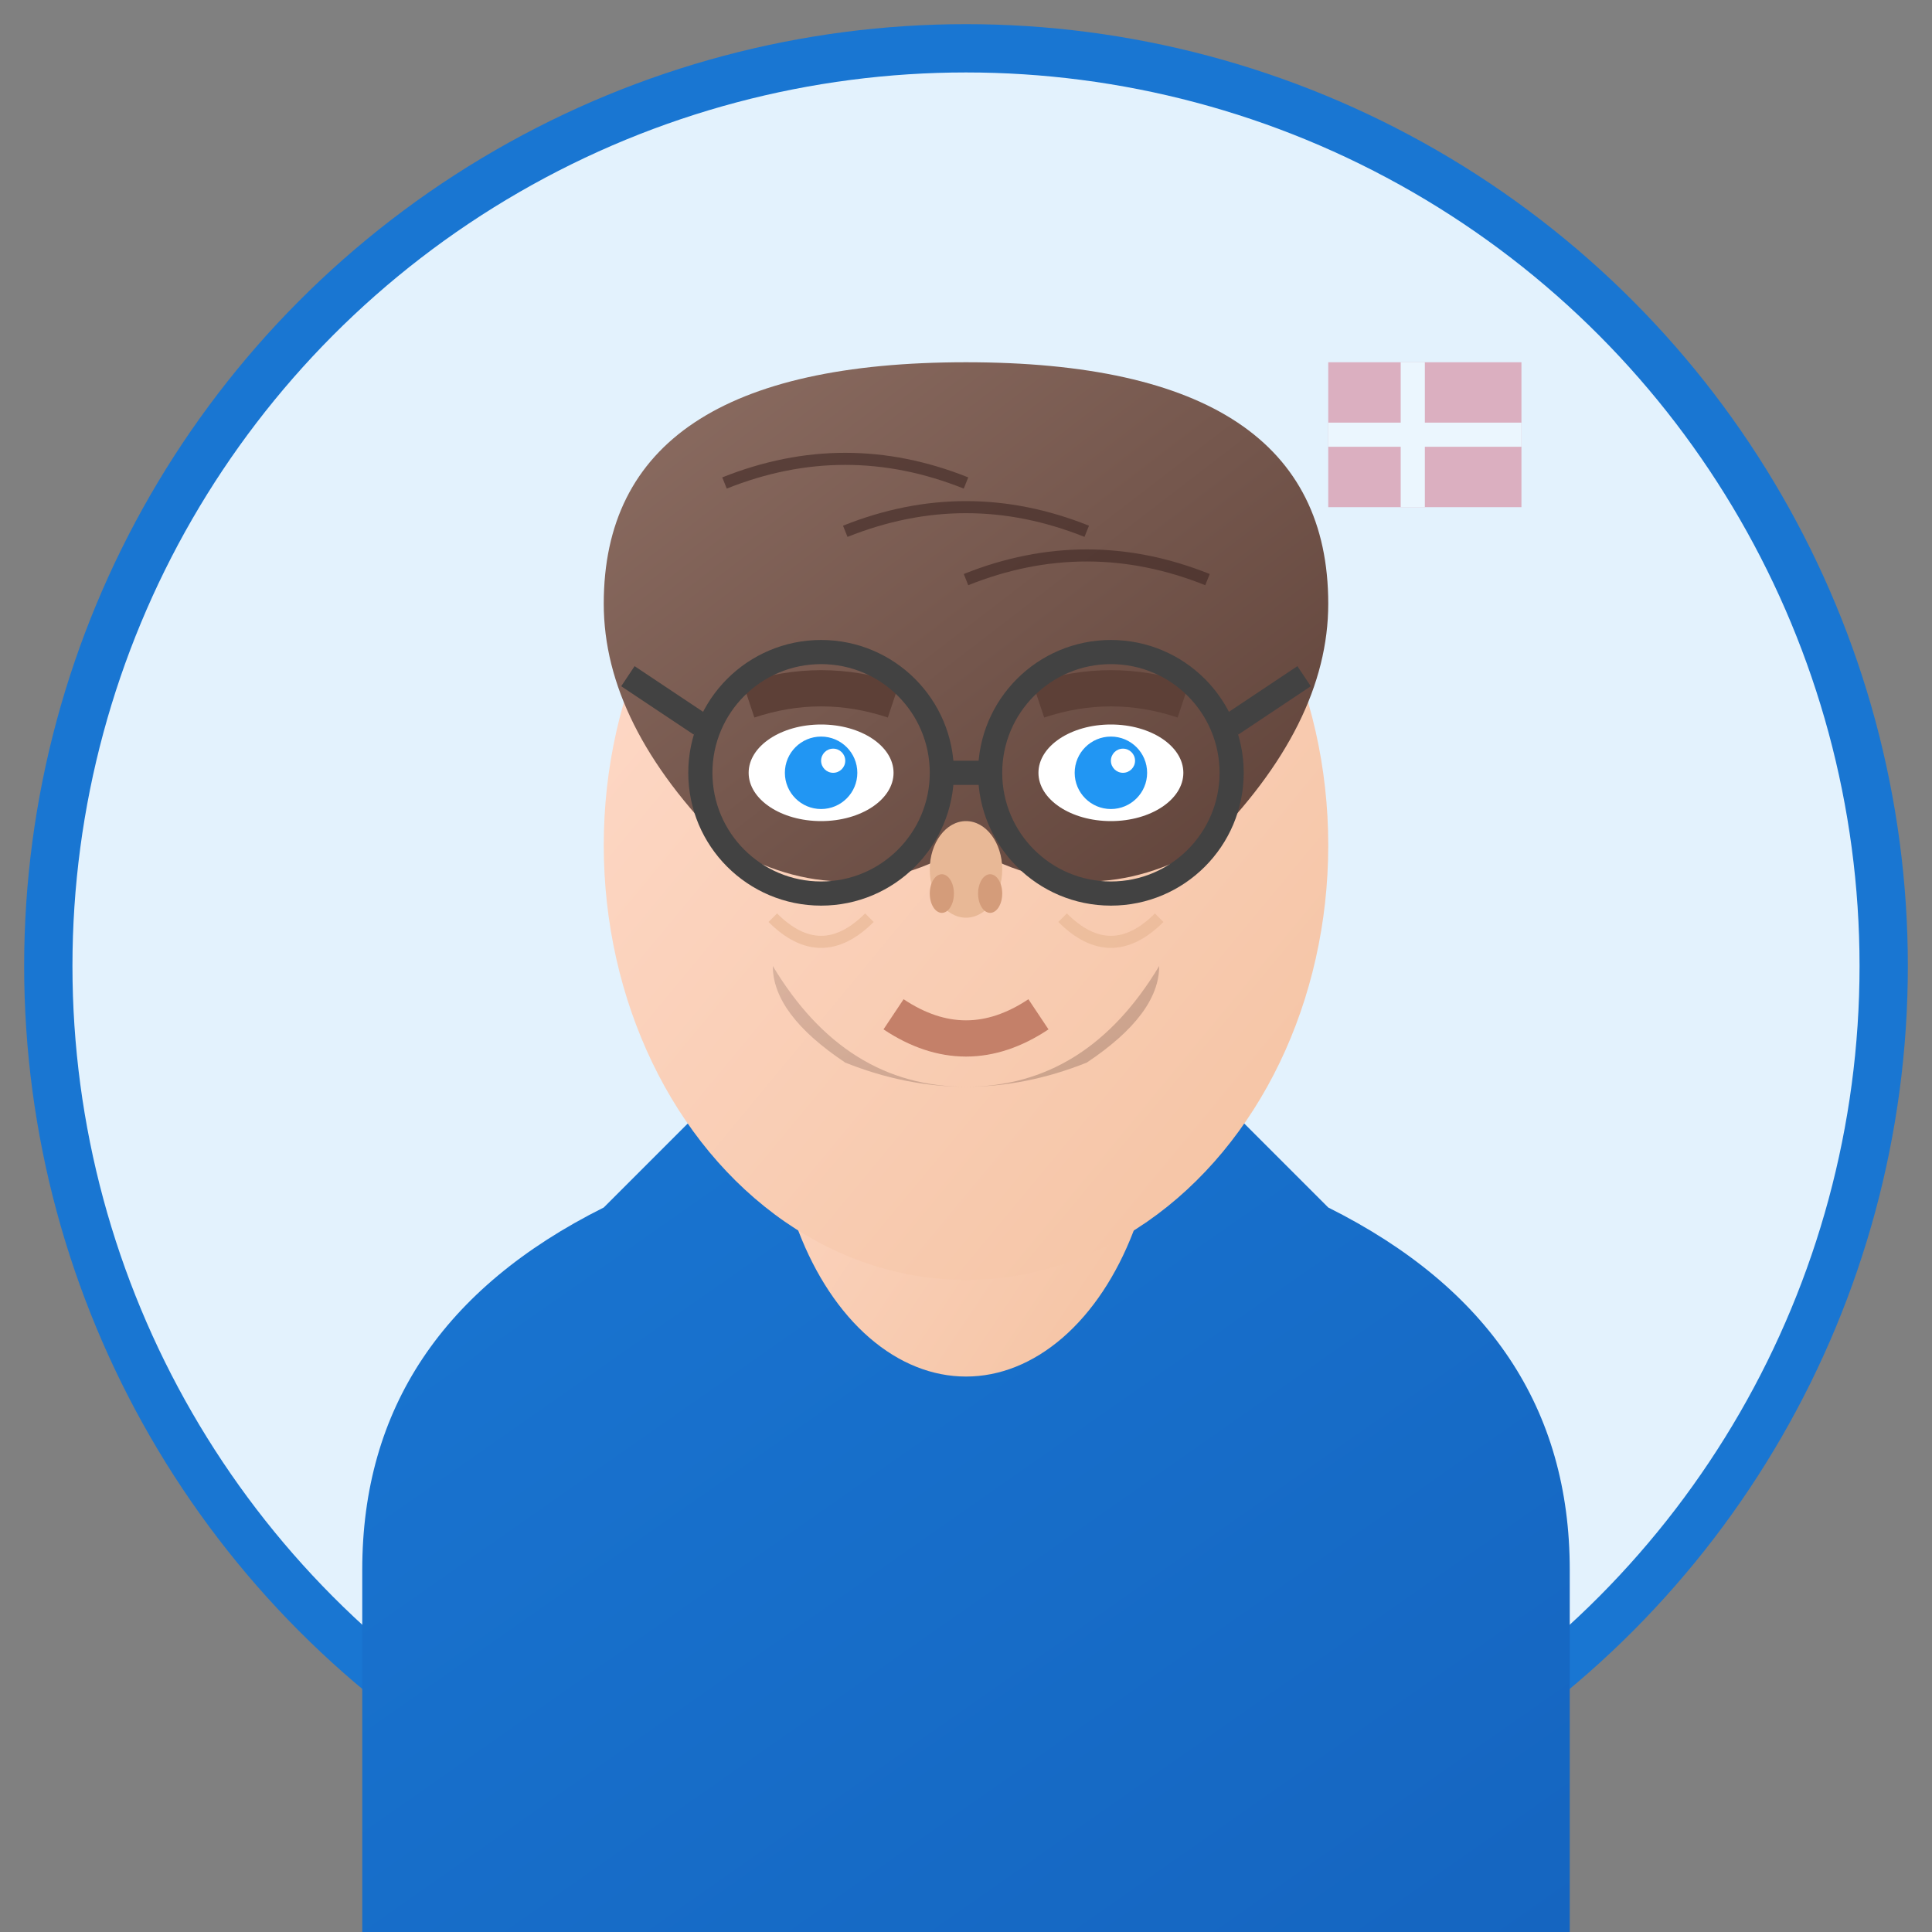 <svg width="80" height="80" viewBox="0 0 80 80" fill="none" xmlns="http://www.w3.org/2000/svg">
  <rect x="0" y="0" width="80" height="80" fill="#808080" stroke="none"/>
  <defs>
    <linearGradient id="skinGradient1" x1="0%" y1="0%" x2="100%" y2="100%">
      <stop offset="0%" style="stop-color:#FFDBCB;stop-opacity:1" />
      <stop offset="100%" style="stop-color:#F4C2A1;stop-opacity:1" />
    </linearGradient>
    <linearGradient id="hairGradient1" x1="0%" y1="0%" x2="100%" y2="100%">
      <stop offset="0%" style="stop-color:#8D6E63;stop-opacity:1" />
      <stop offset="100%" style="stop-color:#5D4037;stop-opacity:1" />
    </linearGradient>
    <linearGradient id="shirtGradient1" x1="0%" y1="0%" x2="100%" y2="100%">
      <stop offset="0%" style="stop-color:#1976D2;stop-opacity:1" />
      <stop offset="100%" style="stop-color:#1565C0;stop-opacity:1" />
    </linearGradient>
  </defs>
  
  <!-- Background circle -->
  <circle cx="40" cy="40" r="38" fill="#E3F2FD" stroke="#1976D2" stroke-width="2"/>
  
  <!-- Shirt/clothing -->
  <path d="M15 65 Q15 55 25 50 L30 45 Q35 45 40 45 Q45 45 50 45 L55 50 Q65 55 65 65 L65 80 L15 80 Z" fill="url(#shirtGradient1)"/>
  
  <!-- Collar -->
  <path d="M30 45 Q35 42 40 42 Q45 42 50 45 Q45 48 40 48 Q35 48 30 45" fill="#0D47A1"/>
  
  <!-- Neck -->
  <ellipse cx="40" cy="45" rx="8" ry="12" fill="url(#skinGradient1)"/>
  
  <!-- Face -->
  <ellipse cx="40" cy="35" rx="15" ry="18" fill="url(#skinGradient1)"/>
  
  <!-- Hair -->
  <path d="M25 25 Q25 15 40 15 Q55 15 55 25 Q55 30 50 35 Q45 38 40 35 Q35 38 30 35 Q25 30 25 25" fill="url(#hairGradient1)"/>
  
  <!-- Hair texture -->
  <g stroke="#3E2723" stroke-width="0.5" opacity="0.6">
    <path d="M30 20 Q35 18 40 20"/>
    <path d="M35 22 Q40 20 45 22"/>
    <path d="M40 24 Q45 22 50 24"/>
  </g>
  
  <!-- Eyes -->
  <ellipse cx="34" cy="32" rx="3" ry="2" fill="#FFFFFF"/>
  <ellipse cx="46" cy="32" rx="3" ry="2" fill="#FFFFFF"/>
  <circle cx="34" cy="32" r="1.5" fill="#2196F3"/>
  <circle cx="46" cy="32" r="1.5" fill="#2196F3"/>
  <circle cx="34.5" cy="31.5" r="0.5" fill="#FFFFFF"/>
  <circle cx="46.5" cy="31.5" r="0.5" fill="#FFFFFF"/>
  
  <!-- Eyebrows -->
  <path d="M31 29 Q34 28 37 29" stroke="#5D4037" stroke-width="1.5" fill="none"/>
  <path d="M43 29 Q46 28 49 29" stroke="#5D4037" stroke-width="1.5" fill="none"/>
  
  <!-- Nose -->
  <ellipse cx="40" cy="36" rx="1.5" ry="2" fill="#E8B896"/>
  <ellipse cx="39" cy="37" rx="0.5" ry="0.8" fill="#D49C7A"/>
  <ellipse cx="41" cy="37" rx="0.5" ry="0.8" fill="#D49C7A"/>
  
  <!-- Mouth -->
  <path d="M37 42 Q40 44 43 42" stroke="#C48069" stroke-width="1.5" fill="none"/>
  
  <!-- Beard/facial hair -->
  <path d="M32 40 Q35 45 40 45 Q45 45 48 40 Q48 42 45 44 Q40 46 35 44 Q32 42 32 40" fill="url(#hairGradient1)" opacity="0.3"/>
  
  <!-- Glasses (optional detail) -->
  <g stroke="#424242" stroke-width="1" fill="none">
    <circle cx="34" cy="32" r="5"/>
    <circle cx="46" cy="32" r="5"/>
    <path d="M39 32 L41 32"/>
    <path d="M29 30 L26 28"/>
    <path d="M51 30 L54 28"/>
  </g>
  
  <!-- Smile lines -->
  <path d="M32 38 Q34 40 36 38" stroke="#E8B896" stroke-width="0.5" fill="none" opacity="0.7"/>
  <path d="M44 38 Q46 40 48 38" stroke="#E8B896" stroke-width="0.5" fill="none" opacity="0.7"/>
  
  <!-- Danish professional appearance -->
  <g transform="translate(55, 15)" opacity="0.3">
    <rect x="0" y="0" width="8" height="6" fill="#C8102E"/>
    <rect x="3" y="0" width="1" height="6" fill="#FFFFFF"/>
    <rect x="0" y="2.5" width="8" height="1" fill="#FFFFFF"/>
  </g>
</svg>

